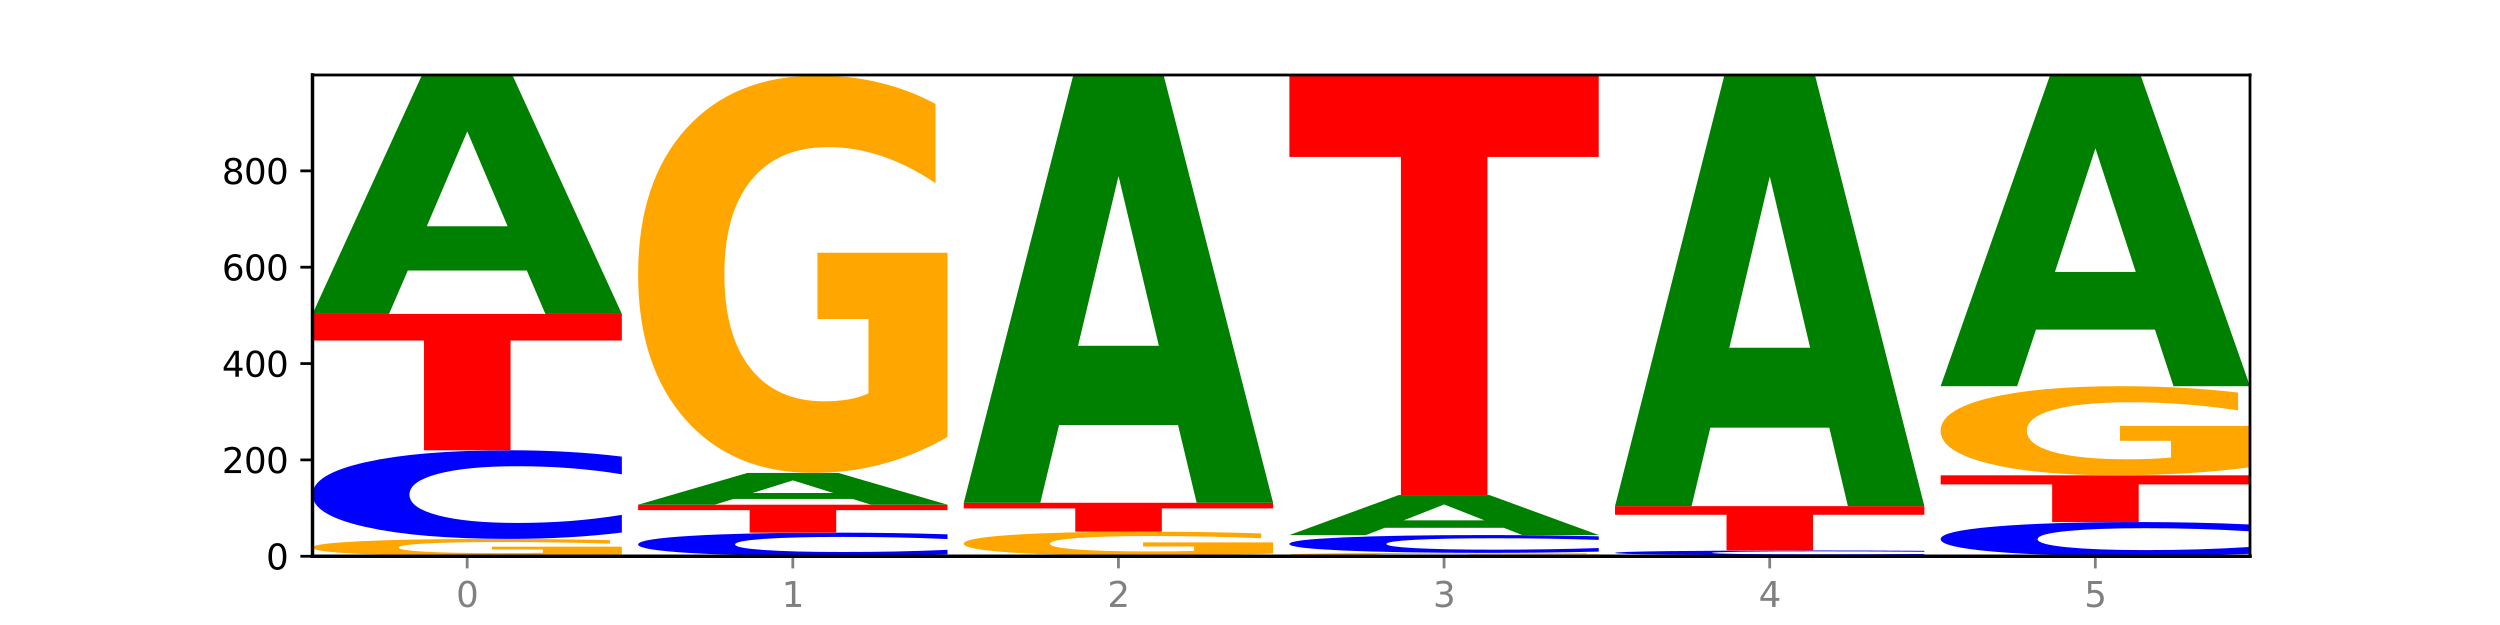 <?xml version="1.0" encoding="utf-8" standalone="no"?>
<!DOCTYPE svg PUBLIC "-//W3C//DTD SVG 1.1//EN"
  "http://www.w3.org/Graphics/SVG/1.1/DTD/svg11.dtd">
<svg xmlns:xlink="http://www.w3.org/1999/xlink" width="720pt" height="180pt" viewBox="0 0 720 180" xmlns="http://www.w3.org/2000/svg" version="1.1">
 <defs>
  <style type="text/css">*{stroke-linejoin: round; stroke-linecap: butt}</style>
 </defs>
 <g id="figure_1">
  <g id="patch_1">
   <path d="M 0 180 
L 720 180 
L 720 0 
L 0 0 
z
" style="fill: #ffffff"/>
  </g>
  <g id="axes_1">
   <g id="patch_2">
    <path d="M 90 160.2 
L 648 160.2 
L 648 21.6 
L 90 21.6 
z
" style="fill: #ffffff"/>
   </g>
   <g id="line2d_1">
    <path d="M 90 160.2 
L 648 160.2 
" clip-path="url(#pc536e7b73f)" style="fill: none; stroke: #000000; stroke-width: 0.5; stroke-linecap: square"/>
   </g>
   <g id="patch_3">
    <path d="M 179.092 159.748 
Q 170.107 159.974 160.443 160.088 
Q 150.779 160.2 140.476 160.2 
Q 117.195 160.2 103.597 159.527 
Q 90 158.855 90 157.704 
Q 90 156.54 103.837 155.873 
Q 117.694 155.205 141.794 155.205 
Q 151.079 155.205 159.585 155.296 
Q 168.111 155.386 175.658 155.563 
L 175.658 156.559 
Q 167.871 156.331 160.164 156.219 
Q 152.457 156.105 144.709 156.105 
Q 130.373 156.105 122.606 156.52 
Q 114.839 156.934 114.839 157.704 
Q 114.839 158.468 122.326 158.885 
Q 129.814 159.3 143.591 159.3 
Q 147.345 159.3 150.56 159.277 
Q 153.774 159.252 156.33 159.2 
L 156.33 158.266 
L 141.654 158.266 
L 141.654 157.433 
L 179.092 157.433 
L 179.092 159.748 
z
" clip-path="url(#pc536e7b73f)" style="fill: #ffa600"/>
   </g>
   <g id="patch_4">
    <path d="M 179.092 153.376 
Q 171.64 154.283 163.582 154.741 
Q 155.523 155.205 146.746 155.205 
Q 120.573 155.205 105.286 151.767 
Q 90 148.329 90 142.449 
Q 90 136.549 105.286 133.116 
Q 120.573 129.677 146.746 129.677 
Q 155.523 129.677 163.582 130.142 
Q 171.64 130.6 179.092 131.507 
L 179.092 136.596 
Q 171.573 135.394 164.277 134.835 
Q 156.982 134.276 148.924 134.276 
Q 134.468 134.276 126.185 136.454 
Q 117.924 138.626 117.924 142.449 
Q 117.924 146.257 126.185 148.435 
Q 134.468 150.607 148.924 150.607 
Q 156.982 150.607 164.277 150.048 
Q 171.573 149.484 179.092 148.282 
L 179.092 153.376 
z
" clip-path="url(#pc536e7b73f)" style="fill: #0000ff"/>
   </g>
   <g id="patch_5">
    <path d="M 90 90.414 
L 179.092 90.414 
L 179.092 98.072 
L 147.04 98.072 
L 147.04 129.677 
L 122.115 129.677 
L 122.115 98.072 
L 90 98.072 
L 90 90.414 
z
" clip-path="url(#pc536e7b73f)" style="fill: #ff0000"/>
   </g>
   <g id="patch_6">
    <path d="M 151.714 77.904 
L 117.451 77.904 
L 112.041 90.414 
L 90 90.414 
L 121.477 21.739 
L 147.616 21.739 
L 179.092 90.414 
L 157.07 90.414 
L 151.714 77.904 
z
M 122.916 65.158 
L 146.195 65.158 
L 134.574 37.841 
L 122.916 65.158 
z
" clip-path="url(#pc536e7b73f)" style="fill: #008000"/>
   </g>
   <g id="patch_7">
    <path d="M 272.874 159.713 
Q 265.422 159.954 257.363 160.076 
Q 249.305 160.2 240.528 160.2 
Q 214.354 160.2 199.068 159.284 
Q 183.782 158.369 183.782 156.803 
Q 183.782 155.232 199.068 154.317 
Q 214.354 153.402 240.528 153.402 
Q 249.305 153.402 257.363 153.525 
Q 265.422 153.648 272.874 153.889 
L 272.874 155.244 
Q 265.354 154.924 258.059 154.775 
Q 250.764 154.626 242.705 154.626 
Q 228.249 154.626 219.966 155.206 
Q 211.706 155.785 211.706 156.803 
Q 211.706 157.817 219.966 158.397 
Q 228.249 158.975 242.705 158.975 
Q 250.764 158.975 258.059 158.827 
Q 265.354 158.676 272.874 158.356 
L 272.874 159.713 
z
" clip-path="url(#pc536e7b73f)" style="fill: #0000ff"/>
   </g>
   <g id="patch_8">
    <path d="M 183.782 145.355 
L 272.874 145.355 
L 272.874 146.924 
L 240.821 146.924 
L 240.821 153.402 
L 215.896 153.402 
L 215.896 146.924 
L 183.782 146.924 
L 183.782 145.355 
z
" clip-path="url(#pc536e7b73f)" style="fill: #ff0000"/>
   </g>
   <g id="patch_9">
    <path d="M 245.496 143.687 
L 211.232 143.687 
L 205.822 145.355 
L 183.782 145.355 
L 215.258 136.198 
L 241.397 136.198 
L 272.874 145.355 
L 250.851 145.355 
L 245.496 143.687 
z
M 216.697 141.987 
L 239.977 141.987 
L 228.355 138.345 
L 216.697 141.987 
z
" clip-path="url(#pc536e7b73f)" style="fill: #008000"/>
   </g>
   <g id="patch_10">
    <path d="M 272.874 125.842 
Q 263.889 131.02 254.225 133.621 
Q 244.561 136.198 234.258 136.198 
Q 210.976 136.198 197.379 120.782 
Q 183.782 105.367 183.782 79.004 
Q 183.782 52.334 197.619 37.036 
Q 211.476 21.739 235.576 21.739 
Q 244.86 21.739 253.366 23.819 
Q 261.892 25.876 269.44 29.943 
L 269.44 52.759 
Q 261.653 47.534 253.945 44.957 
Q 246.238 42.356 238.491 42.356 
Q 224.155 42.356 216.388 51.861 
Q 208.62 61.342 208.62 79.004 
Q 208.62 96.5 216.108 106.052 
Q 223.596 115.581 237.373 115.581 
Q 241.127 115.581 244.341 115.037 
Q 247.556 114.47 250.112 113.287 
L 250.112 91.866 
L 235.436 91.866 
L 235.436 72.786 
L 272.874 72.786 
L 272.874 125.842 
z
" clip-path="url(#pc536e7b73f)" style="fill: #ffa600"/>
   </g>
   <g id="patch_11">
    <path d="M 366.655 160.19 
Q 359.203 160.195 351.145 160.197 
Q 343.086 160.2 334.309 160.2 
Q 308.136 160.2 292.849 160.181 
Q 277.563 160.163 277.563 160.131 
Q 277.563 160.099 292.849 160.08 
Q 308.136 160.061 334.309 160.061 
Q 343.086 160.061 351.145 160.064 
Q 359.203 160.066 366.655 160.071 
L 366.655 160.099 
Q 359.136 160.092 351.84 160.089 
Q 344.545 160.086 336.487 160.086 
Q 322.031 160.086 313.748 160.098 
Q 305.487 160.11 305.487 160.131 
Q 305.487 160.151 313.748 160.163 
Q 322.031 160.175 336.487 160.175 
Q 344.545 160.175 351.84 160.172 
Q 359.136 160.169 366.655 160.162 
L 366.655 160.19 
z
" clip-path="url(#pc536e7b73f)" style="fill: #0000ff"/>
   </g>
   <g id="patch_12">
    <path d="M 366.655 159.434 
Q 357.67 159.747 348.006 159.905 
Q 338.342 160.061 328.039 160.061 
Q 304.758 160.061 291.161 159.127 
Q 277.563 158.193 277.563 156.595 
Q 277.563 154.979 291.4 154.051 
Q 305.257 153.124 329.357 153.124 
Q 338.642 153.124 347.148 153.25 
Q 355.674 153.375 363.221 153.622 
L 363.221 155.004 
Q 355.434 154.688 347.727 154.531 
Q 340.02 154.374 332.272 154.374 
Q 317.936 154.374 310.169 154.95 
Q 302.402 155.525 302.402 156.595 
Q 302.402 157.655 309.889 158.234 
Q 317.377 158.812 331.154 158.812 
Q 334.908 158.812 338.123 158.779 
Q 341.337 158.744 343.893 158.673 
L 343.893 157.374 
L 329.217 157.374 
L 329.217 156.218 
L 366.655 156.218 
L 366.655 159.434 
z
" clip-path="url(#pc536e7b73f)" style="fill: #ffa600"/>
   </g>
   <g id="patch_13">
    <path d="M 277.563 144.8 
L 366.655 144.8 
L 366.655 146.423 
L 334.603 146.423 
L 334.603 153.124 
L 309.678 153.124 
L 309.678 146.423 
L 277.563 146.423 
L 277.563 144.8 
z
" clip-path="url(#pc536e7b73f)" style="fill: #ff0000"/>
   </g>
   <g id="patch_14">
    <path d="M 339.277 122.407 
L 305.014 122.407 
L 299.604 144.8 
L 277.563 144.8 
L 309.04 21.877 
L 335.179 21.877 
L 366.655 144.8 
L 344.633 144.8 
L 339.277 122.407 
z
M 310.479 99.593 
L 333.758 99.593 
L 322.137 50.698 
L 310.479 99.593 
z
" clip-path="url(#pc536e7b73f)" style="fill: #008000"/>
   </g>
   <g id="patch_15">
    <path d="M 460.437 160.112 
Q 451.452 160.156 441.788 160.178 
Q 432.124 160.2 421.821 160.2 
Q 398.539 160.2 384.942 160.069 
Q 371.345 159.938 371.345 159.715 
Q 371.345 159.488 385.182 159.359 
Q 399.039 159.229 423.139 159.229 
Q 432.423 159.229 440.929 159.246 
Q 449.455 159.264 457.003 159.298 
L 457.003 159.492 
Q 449.216 159.448 441.508 159.426 
Q 433.801 159.404 426.054 159.404 
Q 411.718 159.404 403.951 159.484 
Q 396.183 159.565 396.183 159.715 
Q 396.183 159.863 403.671 159.944 
Q 411.159 160.025 424.936 160.025 
Q 428.69 160.025 431.904 160.02 
Q 435.119 160.016 437.675 160.006 
L 437.675 159.824 
L 422.999 159.824 
L 422.999 159.662 
L 460.437 159.662 
L 460.437 160.112 
z
" clip-path="url(#pc536e7b73f)" style="fill: #ffa600"/>
   </g>
   <g id="patch_16">
    <path d="M 460.437 158.861 
Q 452.985 159.043 444.926 159.136 
Q 436.868 159.229 428.091 159.229 
Q 401.917 159.229 386.631 158.537 
Q 371.345 157.846 371.345 156.664 
Q 371.345 155.477 386.631 154.787 
Q 401.917 154.095 428.091 154.095 
Q 436.868 154.095 444.926 154.189 
Q 452.985 154.281 460.437 154.463 
L 460.437 155.487 
Q 452.917 155.245 445.622 155.133 
Q 438.327 155.02 430.268 155.02 
Q 415.812 155.02 407.529 155.458 
Q 399.269 155.895 399.269 156.664 
Q 399.269 157.429 407.529 157.867 
Q 415.812 158.304 430.268 158.304 
Q 438.327 158.304 445.622 158.192 
Q 452.917 158.078 460.437 157.837 
L 460.437 158.861 
z
" clip-path="url(#pc536e7b73f)" style="fill: #0000ff"/>
   </g>
   <g id="patch_17">
    <path d="M 433.059 151.998 
L 398.795 151.998 
L 393.385 154.095 
L 371.345 154.095 
L 402.821 142.58 
L 428.96 142.58 
L 460.437 154.095 
L 438.414 154.095 
L 433.059 151.998 
z
M 404.26 149.861 
L 427.54 149.861 
L 415.918 145.28 
L 404.26 149.861 
z
" clip-path="url(#pc536e7b73f)" style="fill: #008000"/>
   </g>
   <g id="patch_18">
    <path d="M 371.345 21.6 
L 460.437 21.6 
L 460.437 45.195 
L 428.384 45.195 
L 428.384 142.58 
L 403.459 142.58 
L 403.459 45.195 
L 371.345 45.195 
L 371.345 21.6 
z
" clip-path="url(#pc536e7b73f)" style="fill: #ff0000"/>
   </g>
   <g id="patch_19">
    <path d="M 554.218 160.175 
Q 545.233 160.187 535.569 160.194 
Q 525.905 160.2 515.602 160.2 
Q 492.321 160.2 478.724 160.163 
Q 465.126 160.125 465.126 160.061 
Q 465.126 159.997 478.963 159.96 
Q 492.82 159.923 516.92 159.923 
Q 526.205 159.923 534.711 159.928 
Q 543.237 159.933 550.784 159.942 
L 550.784 159.998 
Q 542.997 159.985 535.29 159.979 
Q 527.583 159.973 519.835 159.973 
Q 505.499 159.973 497.732 159.996 
Q 489.965 160.019 489.965 160.061 
Q 489.965 160.104 497.453 160.127 
Q 504.94 160.15 518.717 160.15 
Q 522.471 160.15 525.686 160.149 
Q 528.9 160.147 531.456 160.144 
L 531.456 160.093 
L 516.78 160.093 
L 516.78 160.046 
L 554.218 160.046 
L 554.218 160.175 
z
" clip-path="url(#pc536e7b73f)" style="fill: #ffa600"/>
   </g>
   <g id="patch_20">
    <path d="M 554.218 159.823 
Q 546.766 159.872 538.708 159.897 
Q 530.649 159.923 521.872 159.923 
Q 495.699 159.923 480.413 159.736 
Q 465.126 159.549 465.126 159.229 
Q 465.126 158.909 480.413 158.722 
Q 495.699 158.535 521.872 158.535 
Q 530.649 158.535 538.708 158.56 
Q 546.766 158.585 554.218 158.635 
L 554.218 158.911 
Q 546.699 158.846 539.403 158.815 
Q 532.108 158.785 524.05 158.785 
Q 509.594 158.785 501.311 158.903 
Q 493.05 159.021 493.05 159.229 
Q 493.05 159.436 501.311 159.555 
Q 509.594 159.673 524.05 159.673 
Q 532.108 159.673 539.403 159.642 
Q 546.699 159.612 554.218 159.546 
L 554.218 159.823 
z
" clip-path="url(#pc536e7b73f)" style="fill: #0000ff"/>
   </g>
   <g id="patch_21">
    <path d="M 465.126 145.771 
L 554.218 145.771 
L 554.218 148.261 
L 522.166 148.261 
L 522.166 158.535 
L 497.241 158.535 
L 497.241 148.261 
L 465.126 148.261 
L 465.126 145.771 
z
" clip-path="url(#pc536e7b73f)" style="fill: #ff0000"/>
   </g>
   <g id="patch_22">
    <path d="M 526.84 123.176 
L 492.577 123.176 
L 487.167 145.771 
L 465.126 145.771 
L 496.603 21.739 
L 522.742 21.739 
L 554.218 145.771 
L 532.196 145.771 
L 526.84 123.176 
z
M 498.042 100.156 
L 521.321 100.156 
L 509.7 50.82 
L 498.042 100.156 
z
" clip-path="url(#pc536e7b73f)" style="fill: #008000"/>
   </g>
   <g id="patch_23">
    <path d="M 648 159.494 
Q 640.548 159.844 632.489 160.021 
Q 624.431 160.2 615.654 160.2 
Q 589.48 160.2 574.194 158.873 
Q 558.908 157.547 558.908 155.278 
Q 558.908 153.001 574.194 151.676 
Q 589.48 150.35 615.654 150.35 
Q 624.431 150.35 632.489 150.529 
Q 640.548 150.706 648 151.056 
L 648 153.019 
Q 640.48 152.555 633.185 152.34 
Q 625.89 152.124 617.831 152.124 
Q 603.375 152.124 595.092 152.964 
Q 586.832 153.803 586.832 155.278 
Q 586.832 156.747 595.092 157.587 
Q 603.375 158.426 617.831 158.426 
Q 625.89 158.426 633.185 158.21 
Q 640.48 157.992 648 157.528 
L 648 159.494 
z
" clip-path="url(#pc536e7b73f)" style="fill: #0000ff"/>
   </g>
   <g id="patch_24">
    <path d="M 558.908 136.892 
L 648 136.892 
L 648 139.517 
L 615.947 139.517 
L 615.947 150.35 
L 591.022 150.35 
L 591.022 139.517 
L 558.908 139.517 
L 558.908 136.892 
z
" clip-path="url(#pc536e7b73f)" style="fill: #ff0000"/>
   </g>
   <g id="patch_25">
    <path d="M 648 134.57 
Q 639.015 135.731 629.351 136.314 
Q 619.687 136.892 609.384 136.892 
Q 586.103 136.892 572.505 133.435 
Q 558.908 129.978 558.908 124.067 
Q 558.908 118.086 572.745 114.656 
Q 586.602 111.225 610.702 111.225 
Q 619.986 111.225 628.492 111.692 
Q 637.018 112.153 644.566 113.065 
L 644.566 118.181 
Q 636.779 117.01 629.071 116.432 
Q 621.364 115.849 613.617 115.849 
Q 599.281 115.849 591.514 117.98 
Q 583.746 120.106 583.746 124.067 
Q 583.746 127.99 591.234 130.132 
Q 598.722 132.269 612.499 132.269 
Q 616.253 132.269 619.467 132.147 
Q 622.682 132.019 625.238 131.754 
L 625.238 126.951 
L 610.562 126.951 
L 610.562 122.672 
L 648 122.672 
L 648 134.57 
z
" clip-path="url(#pc536e7b73f)" style="fill: #ffa600"/>
   </g>
   <g id="patch_26">
    <path d="M 620.622 94.924 
L 586.358 94.924 
L 580.948 111.225 
L 558.908 111.225 
L 590.384 21.739 
L 616.523 21.739 
L 648 111.225 
L 625.977 111.225 
L 620.622 94.924 
z
M 591.823 78.315 
L 615.103 78.315 
L 603.481 42.72 
L 591.823 78.315 
z
" clip-path="url(#pc536e7b73f)" style="fill: #008000"/>
   </g>
   <g id="matplotlib.axis_1">
    <g id="xtick_1">
     <g id="line2d_2">
      <defs>
       <path id="m1c0d63da98" d="M 0 0 
L 0 3.5 
" style="stroke: #808080; stroke-width: 0.8"/>
      </defs>
      <g>
       <use xlink:href="#m1c0d63da98" x="134.546" y="160.2" style="fill: #808080; stroke: #808080; stroke-width: 0.8"/>
      </g>
     </g>
     <g id="text_1">
      <!-- 0 -->
      <g style="fill: #808080" transform="translate(131.365 174.798) scale(0.1 -0.1)">
       <defs>
        <path id="DejaVuSans-30" d="M 2034 4250 
Q 1547 4250 1301 3770 
Q 1056 3291 1056 2328 
Q 1056 1369 1301 889 
Q 1547 409 2034 409 
Q 2525 409 2770 889 
Q 3016 1369 3016 2328 
Q 3016 3291 2770 3770 
Q 2525 4250 2034 4250 
z
M 2034 4750 
Q 2819 4750 3233 4129 
Q 3647 3509 3647 2328 
Q 3647 1150 3233 529 
Q 2819 -91 2034 -91 
Q 1250 -91 836 529 
Q 422 1150 422 2328 
Q 422 3509 836 4129 
Q 1250 4750 2034 4750 
z
" transform="scale(0.016)"/>
       </defs>
       <use xlink:href="#DejaVuSans-30"/>
      </g>
     </g>
    </g>
    <g id="xtick_2">
     <g id="line2d_3">
      <g>
       <use xlink:href="#m1c0d63da98" x="228.328" y="160.2" style="fill: #808080; stroke: #808080; stroke-width: 0.8"/>
      </g>
     </g>
     <g id="text_2">
      <!-- 1 -->
      <g style="fill: #808080" transform="translate(225.146 174.798) scale(0.1 -0.1)">
       <defs>
        <path id="DejaVuSans-31" d="M 794 531 
L 1825 531 
L 1825 4091 
L 703 3866 
L 703 4441 
L 1819 4666 
L 2450 4666 
L 2450 531 
L 3481 531 
L 3481 0 
L 794 0 
L 794 531 
z
" transform="scale(0.016)"/>
       </defs>
       <use xlink:href="#DejaVuSans-31"/>
      </g>
     </g>
    </g>
    <g id="xtick_3">
     <g id="line2d_4">
      <g>
       <use xlink:href="#m1c0d63da98" x="322.109" y="160.2" style="fill: #808080; stroke: #808080; stroke-width: 0.8"/>
      </g>
     </g>
     <g id="text_3">
      <!-- 2 -->
      <g style="fill: #808080" transform="translate(318.928 174.798) scale(0.1 -0.1)">
       <defs>
        <path id="DejaVuSans-32" d="M 1228 531 
L 3431 531 
L 3431 0 
L 469 0 
L 469 531 
Q 828 903 1448 1529 
Q 2069 2156 2228 2338 
Q 2531 2678 2651 2914 
Q 2772 3150 2772 3378 
Q 2772 3750 2511 3984 
Q 2250 4219 1831 4219 
Q 1534 4219 1204 4116 
Q 875 4013 500 3803 
L 500 4441 
Q 881 4594 1212 4672 
Q 1544 4750 1819 4750 
Q 2544 4750 2975 4387 
Q 3406 4025 3406 3419 
Q 3406 3131 3298 2873 
Q 3191 2616 2906 2266 
Q 2828 2175 2409 1742 
Q 1991 1309 1228 531 
z
" transform="scale(0.016)"/>
       </defs>
       <use xlink:href="#DejaVuSans-32"/>
      </g>
     </g>
    </g>
    <g id="xtick_4">
     <g id="line2d_5">
      <g>
       <use xlink:href="#m1c0d63da98" x="415.891" y="160.2" style="fill: #808080; stroke: #808080; stroke-width: 0.8"/>
      </g>
     </g>
     <g id="text_4">
      <!-- 3 -->
      <g style="fill: #808080" transform="translate(412.71 174.798) scale(0.1 -0.1)">
       <defs>
        <path id="DejaVuSans-33" d="M 2597 2516 
Q 3050 2419 3304 2112 
Q 3559 1806 3559 1356 
Q 3559 666 3084 287 
Q 2609 -91 1734 -91 
Q 1441 -91 1130 -33 
Q 819 25 488 141 
L 488 750 
Q 750 597 1062 519 
Q 1375 441 1716 441 
Q 2309 441 2620 675 
Q 2931 909 2931 1356 
Q 2931 1769 2642 2001 
Q 2353 2234 1838 2234 
L 1294 2234 
L 1294 2753 
L 1863 2753 
Q 2328 2753 2575 2939 
Q 2822 3125 2822 3475 
Q 2822 3834 2567 4026 
Q 2313 4219 1838 4219 
Q 1578 4219 1281 4162 
Q 984 4106 628 3988 
L 628 4550 
Q 988 4650 1302 4700 
Q 1616 4750 1894 4750 
Q 2613 4750 3031 4423 
Q 3450 4097 3450 3541 
Q 3450 3153 3228 2886 
Q 3006 2619 2597 2516 
z
" transform="scale(0.016)"/>
       </defs>
       <use xlink:href="#DejaVuSans-33"/>
      </g>
     </g>
    </g>
    <g id="xtick_5">
     <g id="line2d_6">
      <g>
       <use xlink:href="#m1c0d63da98" x="509.672" y="160.2" style="fill: #808080; stroke: #808080; stroke-width: 0.8"/>
      </g>
     </g>
     <g id="text_5">
      <!-- 4 -->
      <g style="fill: #808080" transform="translate(506.491 174.798) scale(0.1 -0.1)">
       <defs>
        <path id="DejaVuSans-34" d="M 2419 4116 
L 825 1625 
L 2419 1625 
L 2419 4116 
z
M 2253 4666 
L 3047 4666 
L 3047 1625 
L 3713 1625 
L 3713 1100 
L 3047 1100 
L 3047 0 
L 2419 0 
L 2419 1100 
L 313 1100 
L 313 1709 
L 2253 4666 
z
" transform="scale(0.016)"/>
       </defs>
       <use xlink:href="#DejaVuSans-34"/>
      </g>
     </g>
    </g>
    <g id="xtick_6">
     <g id="line2d_7">
      <g>
       <use xlink:href="#m1c0d63da98" x="603.454" y="160.2" style="fill: #808080; stroke: #808080; stroke-width: 0.8"/>
      </g>
     </g>
     <g id="text_6">
      <!-- 5 -->
      <g style="fill: #808080" transform="translate(600.273 174.798) scale(0.1 -0.1)">
       <defs>
        <path id="DejaVuSans-35" d="M 691 4666 
L 3169 4666 
L 3169 4134 
L 1269 4134 
L 1269 2991 
Q 1406 3038 1543 3061 
Q 1681 3084 1819 3084 
Q 2600 3084 3056 2656 
Q 3513 2228 3513 1497 
Q 3513 744 3044 326 
Q 2575 -91 1722 -91 
Q 1428 -91 1123 -41 
Q 819 9 494 109 
L 494 744 
Q 775 591 1075 516 
Q 1375 441 1709 441 
Q 2250 441 2565 725 
Q 2881 1009 2881 1497 
Q 2881 1984 2565 2268 
Q 2250 2553 1709 2553 
Q 1456 2553 1204 2497 
Q 953 2441 691 2322 
L 691 4666 
z
" transform="scale(0.016)"/>
       </defs>
       <use xlink:href="#DejaVuSans-35"/>
      </g>
     </g>
    </g>
   </g>
   <g id="matplotlib.axis_2">
    <g id="ytick_1">
     <g id="line2d_8">
      <defs>
       <path id="mc469a7f398" d="M 0 0 
L -3.5 0 
" style="stroke: #000000; stroke-width: 0.8"/>
      </defs>
      <g>
       <use xlink:href="#mc469a7f398" x="90" y="160.2" style="stroke: #000000; stroke-width: 0.8"/>
      </g>
     </g>
     <g id="text_7">
      <!-- 0 -->
      <g transform="translate(76.638 163.999) scale(0.1 -0.1)">
       <use xlink:href="#DejaVuSans-30"/>
      </g>
     </g>
    </g>
    <g id="ytick_2">
     <g id="line2d_9">
      <g>
       <use xlink:href="#mc469a7f398" x="90" y="132.452" style="stroke: #000000; stroke-width: 0.8"/>
      </g>
     </g>
     <g id="text_8">
      <!-- 200 -->
      <g transform="translate(63.913 136.251) scale(0.1 -0.1)">
       <use xlink:href="#DejaVuSans-32"/>
       <use xlink:href="#DejaVuSans-30" x="63.623"/>
       <use xlink:href="#DejaVuSans-30" x="127.246"/>
      </g>
     </g>
    </g>
    <g id="ytick_3">
     <g id="line2d_10">
      <g>
       <use xlink:href="#mc469a7f398" x="90" y="104.705" style="stroke: #000000; stroke-width: 0.8"/>
      </g>
     </g>
     <g id="text_9">
      <!-- 400 -->
      <g transform="translate(63.913 108.504) scale(0.1 -0.1)">
       <use xlink:href="#DejaVuSans-34"/>
       <use xlink:href="#DejaVuSans-30" x="63.623"/>
       <use xlink:href="#DejaVuSans-30" x="127.246"/>
      </g>
     </g>
    </g>
    <g id="ytick_4">
     <g id="line2d_11">
      <g>
       <use xlink:href="#mc469a7f398" x="90" y="76.957" style="stroke: #000000; stroke-width: 0.8"/>
      </g>
     </g>
     <g id="text_10">
      <!-- 600 -->
      <g transform="translate(63.913 80.756) scale(0.1 -0.1)">
       <defs>
        <path id="DejaVuSans-36" d="M 2113 2584 
Q 1688 2584 1439 2293 
Q 1191 2003 1191 1497 
Q 1191 994 1439 701 
Q 1688 409 2113 409 
Q 2538 409 2786 701 
Q 3034 994 3034 1497 
Q 3034 2003 2786 2293 
Q 2538 2584 2113 2584 
z
M 3366 4563 
L 3366 3988 
Q 3128 4100 2886 4159 
Q 2644 4219 2406 4219 
Q 1781 4219 1451 3797 
Q 1122 3375 1075 2522 
Q 1259 2794 1537 2939 
Q 1816 3084 2150 3084 
Q 2853 3084 3261 2657 
Q 3669 2231 3669 1497 
Q 3669 778 3244 343 
Q 2819 -91 2113 -91 
Q 1303 -91 875 529 
Q 447 1150 447 2328 
Q 447 3434 972 4092 
Q 1497 4750 2381 4750 
Q 2619 4750 2861 4703 
Q 3103 4656 3366 4563 
z
" transform="scale(0.016)"/>
       </defs>
       <use xlink:href="#DejaVuSans-36"/>
       <use xlink:href="#DejaVuSans-30" x="63.623"/>
       <use xlink:href="#DejaVuSans-30" x="127.246"/>
      </g>
     </g>
    </g>
    <g id="ytick_5">
     <g id="line2d_12">
      <g>
       <use xlink:href="#mc469a7f398" x="90" y="49.209" style="stroke: #000000; stroke-width: 0.8"/>
      </g>
     </g>
     <g id="text_11">
      <!-- 800 -->
      <g transform="translate(63.913 53.008) scale(0.1 -0.1)">
       <defs>
        <path id="DejaVuSans-38" d="M 2034 2216 
Q 1584 2216 1326 1975 
Q 1069 1734 1069 1313 
Q 1069 891 1326 650 
Q 1584 409 2034 409 
Q 2484 409 2743 651 
Q 3003 894 3003 1313 
Q 3003 1734 2745 1975 
Q 2488 2216 2034 2216 
z
M 1403 2484 
Q 997 2584 770 2862 
Q 544 3141 544 3541 
Q 544 4100 942 4425 
Q 1341 4750 2034 4750 
Q 2731 4750 3128 4425 
Q 3525 4100 3525 3541 
Q 3525 3141 3298 2862 
Q 3072 2584 2669 2484 
Q 3125 2378 3379 2068 
Q 3634 1759 3634 1313 
Q 3634 634 3220 271 
Q 2806 -91 2034 -91 
Q 1263 -91 848 271 
Q 434 634 434 1313 
Q 434 1759 690 2068 
Q 947 2378 1403 2484 
z
M 1172 3481 
Q 1172 3119 1398 2916 
Q 1625 2713 2034 2713 
Q 2441 2713 2670 2916 
Q 2900 3119 2900 3481 
Q 2900 3844 2670 4047 
Q 2441 4250 2034 4250 
Q 1625 4250 1398 4047 
Q 1172 3844 1172 3481 
z
" transform="scale(0.016)"/>
       </defs>
       <use xlink:href="#DejaVuSans-38"/>
       <use xlink:href="#DejaVuSans-30" x="63.623"/>
       <use xlink:href="#DejaVuSans-30" x="127.246"/>
      </g>
     </g>
    </g>
   </g>
   <g id="patch_27">
    <path d="M 90 160.2 
L 90 21.6 
" style="fill: none; stroke: #000000; stroke-linejoin: miter; stroke-linecap: square"/>
   </g>
   <g id="patch_28">
    <path d="M 648 160.2 
L 648 21.6 
" style="fill: none; stroke: #000000; stroke-width: 0.8; stroke-linejoin: miter; stroke-linecap: square"/>
   </g>
   <g id="patch_29">
    <path d="M 90 160.2 
L 648 160.2 
" style="fill: none; stroke: #000000; stroke-linejoin: miter; stroke-linecap: square"/>
   </g>
   <g id="patch_30">
    <path d="M 90 21.6 
L 648 21.6 
" style="fill: none; stroke: #000000; stroke-width: 0.8; stroke-linejoin: miter; stroke-linecap: square"/>
   </g>
  </g>
 </g>
 <defs>
  <clipPath id="pc536e7b73f">
   <rect x="90" y="21.6" width="558" height="138.6"/>
  </clipPath>
 </defs>
</svg>

